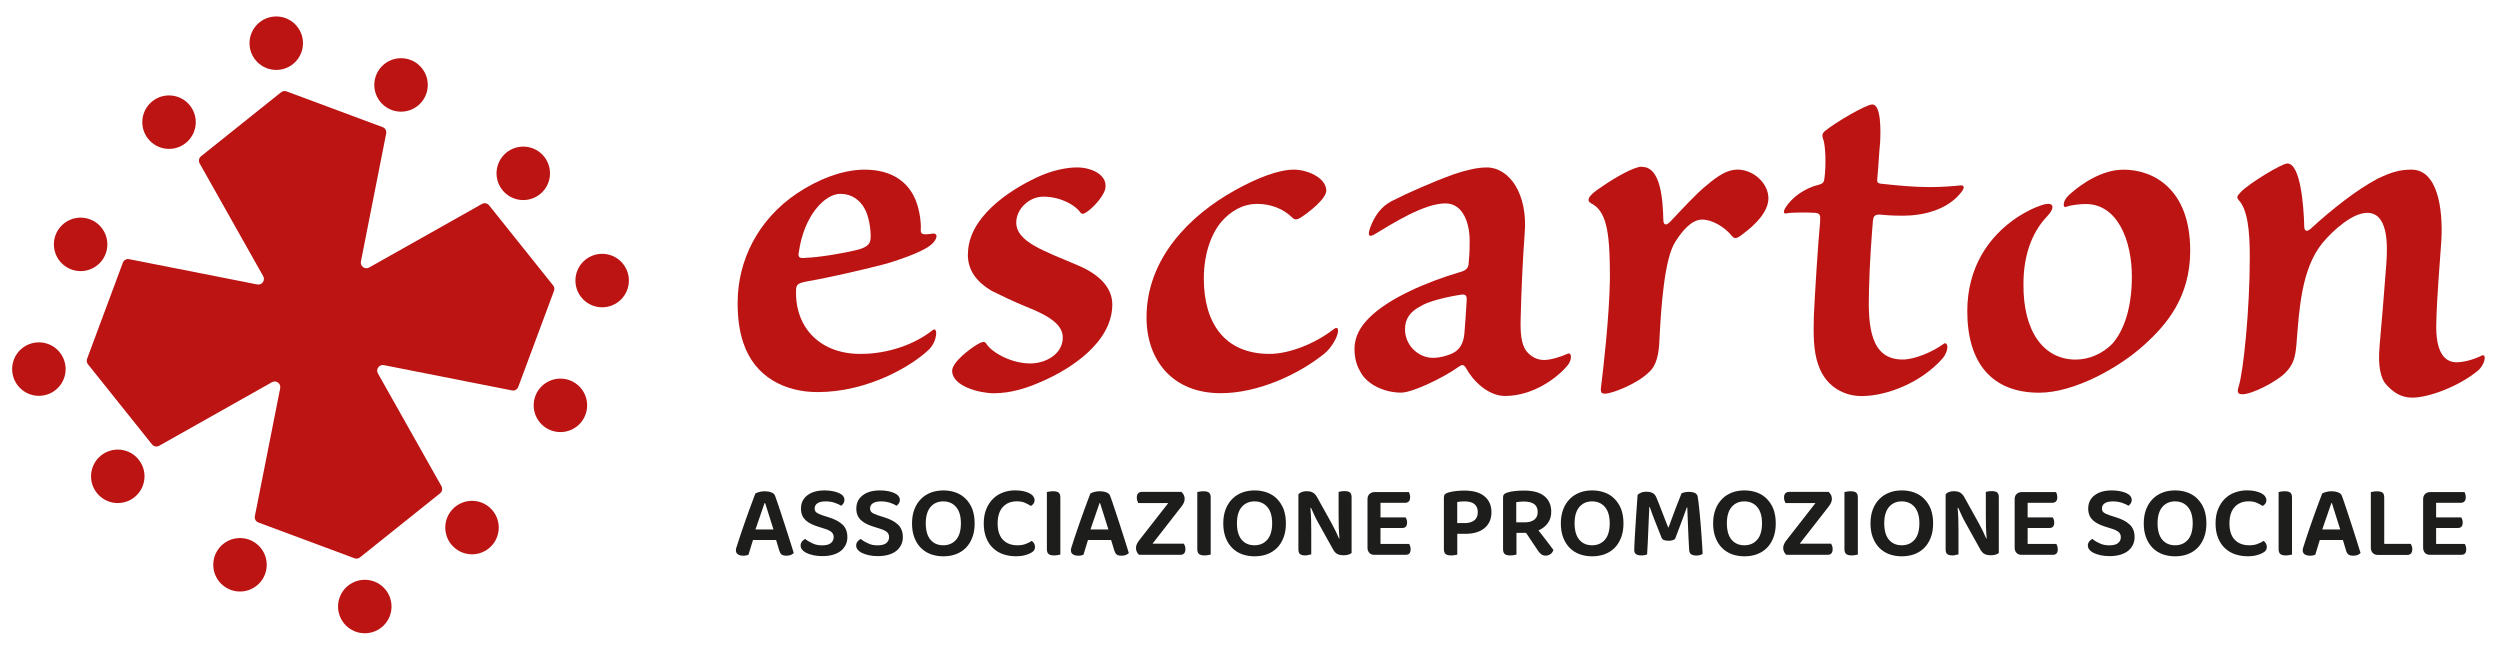 <?xml version="1.0" encoding="utf-8"?>
<!-- Generator: Adobe Illustrator 26.2.1, SVG Export Plug-In . SVG Version: 6.00 Build 0)  -->
<svg version="1.1" id="Livello_1" xmlns="http://www.w3.org/2000/svg" xmlns:xlink="http://www.w3.org/1999/xlink" x="0px" y="0px"
	 viewBox="0 0 360 94.39" style="enable-background:new 0 0 360 94.39;" xml:space="preserve">
<style type="text/css">
	.st0{fill:#BC1313;}
	.st1{fill:#1D1D1B;}
</style>
<g>
	<g>
		<g>
			<circle class="st0" cx="39.78" cy="6.22" r="3.85"/>
			<circle class="st0" cx="24.34" cy="17.59" r="3.85"/>
			<circle class="st0" cx="57.75" cy="12.23" r="3.85"/>
			<circle class="st0" cx="52.53" cy="87.34" r="3.85"/>
			<circle class="st0" cx="67.97" cy="75.97" r="3.85"/>
			<circle class="st0" cx="34.56" cy="81.33" r="3.85"/>
			<circle class="st0" cx="5.6" cy="53.15" r="3.85"/>
			<circle class="st0" cx="16.96" cy="68.59" r="3.85"/>
			<circle class="st0" cx="11.61" cy="35.19" r="3.85"/>
			<path class="st0" d="M79.65,41.1l-9.22-11.53c-0.25-0.31-0.68-0.39-1.03-0.2l-16.24,9.15c-0.6,0.34-1.32-0.18-1.19-0.86
				l3.64-18.44c0.08-0.39-0.14-0.78-0.51-0.91l-13.84-5.15c-0.27-0.1-0.56-0.05-0.79,0.13L28.95,22.5c-0.31,0.25-0.39,0.68-0.2,1.03
				l9.15,16.24c0.34,0.6-0.18,1.32-0.86,1.19L18.6,37.32c-0.39-0.08-0.78,0.14-0.91,0.51l-5.15,13.84c-0.1,0.27-0.05,0.56,0.13,0.79
				l9.22,11.53c0.25,0.31,0.68,0.39,1.03,0.2l16.24-9.15c0.6-0.34,1.32,0.18,1.19,0.86L36.7,74.33c-0.08,0.39,0.14,0.78,0.51,0.91
				l13.84,5.15c0.27,0.1,0.56,0.05,0.79-0.13l11.53-9.22c0.31-0.25,0.39-0.68,0.2-1.03l-9.15-16.24c-0.34-0.6,0.18-1.32,0.86-1.19
				l18.44,3.64c0.39,0.08,0.78-0.14,0.91-0.51l5.15-13.84C79.88,41.62,79.83,41.32,79.65,41.1z"/>
			<circle class="st0" cx="86.71" cy="40.4" r="3.85"/>
			<circle class="st0" cx="75.35" cy="24.96" r="3.85"/>
			<circle class="st0" cx="80.7" cy="58.37" r="3.85"/>
		</g>
		<g>
			<path class="st0" d="M117.71,56.46c-4.69,0-9.06-2.18-10.68-7.12c-0.57-1.7-0.81-3.56-0.81-5.74c0-6.07,2.91-11.97,8.57-15.77
				c2.91-1.94,6.47-3.4,9.71-3.4c4.21,0,6.15,2.02,7.04,3.72c0.89,1.62,1.13,4.04,1.05,4.93c0,0.57,0.08,0.81,1.62,0.57
				c0.89-0.16,0.89,0.73-0.16,1.62c-0.97,0.81-3.4,1.78-6.31,2.67c-2.75,0.73-7.85,1.94-11.57,2.59c-1.21,0.24-1.54,0.4-1.54,1.29
				c-0.16,5.58,3.72,9.22,9.38,9.14c3.72,0,7.6-1.29,10.27-3.4c0.81-0.65,0.73,1.54-0.49,2.75c-2.51,2.43-8.9,6.15-16.02,6.15
				H117.71z M121.02,27.91c-2.26,0-5.26,3.15-5.99,8.41c-0.16,0.81,0.16,0.89,0.97,0.81c2.02-0.08,5.5-0.65,7.68-1.21
				c1.29-0.4,1.7-0.81,1.7-1.86c0-1.13-0.24-2.91-0.89-4.04c-0.65-1.21-1.86-2.1-3.4-2.1H121.02z"/>
			<path class="st0" d="M139.39,36.57c0-5.18,5.74-9.06,9.87-11c2.18-1.05,4.37-1.46,5.82-1.46c2.02,0,4.21,0.97,4.12,2.75
				c0,1.13-1.7,2.99-2.67,3.64c-0.49,0.32-0.73,0.41-0.97,0.08c-0.73-1.05-2.83-2.26-5.34-2.26c-2.02,0-3.88,1.78-3.88,3.72
				c0,2.83,4.12,4.12,8.82,6.15c2.91,1.21,5.01,3.07,5.01,5.66c0,5.58-6.31,9.38-9.79,10.92c-2.43,1.13-4.85,1.86-7.28,1.86
				c-1.94,0-5.99-0.97-5.99-3.24c0-1.21,2.51-3.15,3.64-3.8c0.81-0.49,1.13-0.4,1.29-0.08c0.81,1.29,3.64,2.83,6.31,2.83
				c2.27,0,4.69-1.38,4.69-3.72c0-1.7-1.54-2.99-5.26-4.45c-1.78-0.73-3.48-1.54-4.93-2.26c-2.35-1.38-3.48-3.07-3.48-5.26V36.57z"
				/>
			<path class="st0" d="M186.38,24.43c1.7,0,4.53,1.05,4.61,2.99c0,1.21-2.51,3.15-3.64,3.88c-0.49,0.32-0.89,0.4-1.21,0.08
				c-1.38-1.38-3.24-2.02-5.1-2.02c-2.18,0-3.88,1.13-5.1,2.51c-1.29,1.46-2.59,4.29-2.59,8.25c0,6.39,2.99,10.84,9.46,10.84
				c2.91,0,6.63-1.54,9.14-3.48c0.49-0.4,0.73-0.32,0.73,0.16c0,0.81-0.97,2.51-2.02,3.32c-3.72,2.99-9.54,5.66-14.88,5.66
				c-6.96,0-10.68-4.77-10.68-10.92c0-8.41,6.15-14.64,12.7-18.28c3.32-1.86,6.39-2.99,8.49-2.99H186.38z"/>
			<path class="st0" d="M214.05,24.11c3.4,0,5.99,3.96,5.5,9.54c-0.32,4.29-0.49,8.82-0.57,12.05c-0.08,2.26,0.08,3.88,0.81,4.85
				c0.73,0.89,1.62,1.29,2.59,1.29c0.89,0,2.51-0.49,3.32-0.89c0.65-0.32,0.73,0.89,0,1.7c-1.54,1.86-5.02,4.37-8.98,4.37
				c-2.43,0-4.61-2.18-5.58-3.96c-0.32-0.57-0.57-0.65-1.21-0.16c-2.18,1.54-6.55,3.64-8.17,3.64c-2.35,0-4.93-1.13-5.9-3.07
				c-0.57-0.97-0.81-2.02-0.81-3.24c0-1.86,0.97-3.32,2.02-4.37c2.91-2.99,8.66-5.34,13.02-6.63c0.97-0.24,1.29-0.57,1.38-1.13
				c0.08-0.89,0.16-1.78,0.16-3.07c0.08-2.75-0.89-5.74-3.48-5.74c-3.07,0-7.52,2.83-10.35,4.53c-0.49,0.24-0.97,0.32-0.49-1.05
				c0.65-1.7,1.54-2.99,3.07-3.8c2.35-1.21,6.07-2.83,8.98-3.88c1.94-0.65,3.48-0.97,4.61-0.97H214.05z M206.44,51.53
				c0.89,0,2.51-0.4,3.24-0.97c0.73-0.57,1.13-1.46,1.21-2.75c0.08-1.13,0.24-2.99,0.32-4.69c0-0.65-0.24-0.81-1.05-0.65
				c-2.02,0.32-4.61,0.97-5.58,1.62c-1.46,0.73-2.26,1.78-2.26,3.32c0,2.35,1.94,4.12,4.04,4.12H206.44z"/>
			<path class="st0" d="M236.45,24.03c2.75,0,2.99,4.85,3.07,7.6c0,0.81,0.4,0.89,0.97,0.32c1.54-1.62,3.8-4.12,5.26-5.26
				c1.62-1.38,2.99-2.27,4.45-2.27c2.26,0,4.45,1.94,4.45,4.13c0,1.94-1.86,3.8-3.72,5.18c-0.89,0.73-1.21,0.65-1.54,0.24
				c-1.05-1.29-2.83-2.35-4.29-2.35s-2.83,1.54-3.88,3.24c-1.54,2.43-2.02,9.22-2.26,14.07c-0.08,2.02-0.4,3.72-1.54,4.69
				c-1.62,1.62-5.26,3.07-6.31,3.07c-0.48,0-0.65-0.16-0.57-0.89c0.32-2.51,1.21-10.19,1.29-15.69c0-5.99-0.32-9.38-2.43-10.68
				c-0.49-0.24-0.65-0.4-0.65-0.65c0-0.49,0.73-1.13,2.1-2.02c1.62-1.13,4.45-2.75,5.5-2.75H236.45z"/>
			<path class="st0" d="M268,57.03c-2.18,0-5.01-1.13-6.15-4.45c-0.73-1.94-0.73-4.53-0.65-7.2c0.16-3.32,0.57-9.95,0.89-13.35
				c0.08-1.05,0-1.29-0.65-1.38c-1.38-0.08-3.48-0.08-4.21,0.08c-0.4,0.08-0.49-0.24-0.08-0.89c0.89-1.38,2.67-2.75,4.77-3.24
				c0.57-0.16,0.73-0.32,0.81-0.97c0.24-1.94,0.16-4.85-0.24-5.74c-0.08-0.32-0.16-0.57,0.24-0.97c1.54-1.29,5.99-3.88,6.88-3.88
				c1.29,0,1.21,3.8,1.13,5.42c-0.16,1.54-0.24,3.64-0.4,5.1c-0.08,0.65,0,0.81,0.49,0.89c2.26,0.24,4.69,0.49,7.04,0.49
				c1.86,0,3.64-0.16,4.37-0.24c0.65-0.08,0.81,0.32-0.08,1.29c-1.94,2.26-5.26,3.07-8.17,3.07c-1.38,0-2.59-0.08-3.32-0.16
				c-0.65,0-0.89,0.16-0.97,0.89c-0.16,1.94-0.49,6.15-0.57,10.11c-0.16,5.18,0.24,9.87,4.85,9.87c1.78,0,4.37-1.13,5.91-2.26
				c0.57-0.4,0.89,0.81-0.16,2.1c-3.07,3.48-8.01,5.42-11.65,5.42H268z"/>
			<path class="st0" d="M305.77,24.43c4.37,0,9.62,2.83,9.62,11.65c0,6.71-3.4,10.68-6.63,13.59c-3.56,3.24-10.03,6.88-15.12,6.88
				c-6.88,0-10.35-4.37-10.35-11.73c0-6.23,2.99-10.76,7.28-13.59c1.29-0.81,2.43-1.38,3.48-1.7c1.7-0.57,1.94,0.32,0.81,1.54
				c-2.51,2.59-3.48,6.15-3.48,9.79c-0.08,6.88,2.91,10.92,7.52,10.92c1.78,0,3.8-0.73,5.34-2.35c1.46-1.7,2.75-4.77,2.75-9.62
				c0-5.1-2.02-10.43-6.63-10.43c-0.97,0-2.18,0.16-2.83,0.4c-0.49,0.24-0.57-0.81,0.4-1.7c1.94-1.78,4.93-3.64,7.77-3.64H305.77z"
				/>
			<path class="st0" d="M347.27,24.43c3.72,0,4.53,5.58,4.29,10.11c-0.24,3.56-0.65,8.25-0.73,11.89c-0.16,4.45,1.29,5.74,2.91,5.74
				c1.05,0,2.51-0.4,3.64-0.97c0.73-0.32,0.49,1.29-0.57,2.18c-2.75,2.26-7.04,3.88-9.46,3.88c-1.54,0-2.67-0.73-3.64-1.78
				c-0.97-0.97-1.29-2.91-1.05-5.66c0.24-2.75,0.73-8.41,0.97-11.81c0.24-3.15,0.16-7.36-2.75-7.36c-2.1,0-4.85,2.43-6.47,4.37
				c-2.99,3.72-3.32,9.38-3.72,14.56c-0.16,1.78-0.4,2.91-1.62,4.12c-1.29,1.29-4.77,3.07-6.15,3.07c-0.65,0-0.81-0.24-0.57-1.05
				c0.73-2.26,1.62-11.32,1.62-18.68c0-3.88-0.32-6.88-1.62-8.25c-0.24-0.32-0.32-0.49,0.32-1.13c1.13-1.21,5.9-4.12,6.71-4.12
				c1.86,0,2.35,5.91,2.43,9.06c0,0.81,0.49,0.81,1.13,0.16c2.83-2.59,6.39-5.42,9.46-7.04c1.86-0.89,3.15-1.29,4.77-1.29H347.27z"
				/>
		</g>
	</g>
	<g>
		<path class="st1" d="M111.76,77.76h-3.33c-0.11,0.37-0.23,0.75-0.35,1.14c-0.12,0.4-0.23,0.72-0.3,0.98
			c-0.1,0.04-0.21,0.07-0.32,0.1c-0.11,0.03-0.25,0.04-0.42,0.04c-0.34,0-0.6-0.07-0.79-0.2c-0.19-0.13-0.28-0.32-0.28-0.57
			c0-0.12,0.02-0.24,0.05-0.35c0.03-0.11,0.08-0.25,0.13-0.39c0.08-0.28,0.19-0.61,0.32-1c0.13-0.39,0.28-0.82,0.43-1.28
			c0.15-0.46,0.32-0.94,0.5-1.43c0.18-0.49,0.35-0.97,0.51-1.43c0.16-0.46,0.32-0.89,0.48-1.29c0.15-0.4,0.28-0.75,0.39-1.03
			c0.13-0.07,0.32-0.14,0.57-0.21s0.51-0.1,0.76-0.1c0.35,0,0.66,0.05,0.95,0.16c0.29,0.1,0.47,0.27,0.55,0.5
			c0.2,0.54,0.42,1.17,0.65,1.88c0.24,0.71,0.48,1.44,0.72,2.19c0.24,0.75,0.48,1.49,0.71,2.21c0.23,0.72,0.43,1.37,0.61,1.95
			c-0.1,0.11-0.24,0.2-0.41,0.28c-0.17,0.07-0.38,0.11-0.62,0.11c-0.35,0-0.59-0.06-0.74-0.19c-0.14-0.12-0.25-0.32-0.33-0.59
			L111.76,77.76z M110.1,72.44c-0.09,0.25-0.19,0.53-0.29,0.83c-0.1,0.31-0.21,0.63-0.33,0.96c-0.11,0.33-0.23,0.67-0.35,1.01
			c-0.12,0.34-0.23,0.68-0.34,1h2.59l-1.2-3.8H110.1z"/>
		<path class="st1" d="M118.39,78.53c0.57,0,1-0.11,1.26-0.33s0.4-0.5,0.4-0.84c0-0.31-0.1-0.55-0.31-0.74
			c-0.21-0.18-0.52-0.34-0.95-0.47l-0.95-0.3c-0.38-0.12-0.72-0.25-1.03-0.4c-0.31-0.15-0.57-0.32-0.79-0.53s-0.39-0.44-0.5-0.71
			c-0.12-0.27-0.18-0.6-0.18-0.97c0-0.8,0.3-1.44,0.91-1.91c0.6-0.47,1.43-0.71,2.48-0.71c0.42,0,0.8,0.03,1.15,0.1
			s0.66,0.15,0.91,0.27c0.26,0.11,0.46,0.25,0.6,0.42c0.14,0.17,0.21,0.36,0.21,0.56c0,0.2-0.05,0.37-0.14,0.51
			c-0.09,0.14-0.21,0.26-0.35,0.35c-0.24-0.17-0.55-0.31-0.94-0.44s-0.82-0.19-1.29-0.19c-0.51,0-0.91,0.09-1.17,0.27
			c-0.27,0.18-0.4,0.43-0.4,0.75c0,0.26,0.09,0.46,0.27,0.59s0.47,0.27,0.87,0.4l0.85,0.27c0.86,0.26,1.53,0.61,2.01,1.05
			c0.48,0.45,0.71,1.05,0.71,1.81c0,0.41-0.08,0.78-0.24,1.11s-0.39,0.63-0.69,0.87c-0.3,0.24-0.68,0.43-1.13,0.56
			c-0.45,0.13-0.96,0.2-1.54,0.2c-0.46,0-0.88-0.04-1.26-0.12c-0.38-0.08-0.71-0.19-0.99-0.32s-0.49-0.29-0.65-0.48
			c-0.15-0.18-0.23-0.38-0.23-0.6c0-0.23,0.07-0.42,0.2-0.59c0.13-0.16,0.29-0.29,0.47-0.36c0.25,0.22,0.58,0.42,0.98,0.6
			C117.37,78.44,117.84,78.53,118.39,78.53z"/>
		<path class="st1" d="M126.37,78.53c0.57,0,1-0.11,1.26-0.33s0.4-0.5,0.4-0.84c0-0.31-0.1-0.55-0.31-0.74
			c-0.21-0.18-0.53-0.34-0.95-0.47l-0.95-0.3c-0.38-0.12-0.72-0.25-1.03-0.4c-0.31-0.15-0.57-0.32-0.79-0.53
			c-0.22-0.2-0.39-0.44-0.51-0.71c-0.12-0.27-0.18-0.6-0.18-0.97c0-0.8,0.3-1.44,0.91-1.91c0.6-0.47,1.43-0.71,2.48-0.71
			c0.42,0,0.8,0.03,1.15,0.1s0.66,0.15,0.91,0.27c0.26,0.11,0.46,0.25,0.6,0.42c0.14,0.17,0.22,0.36,0.22,0.56
			c0,0.2-0.05,0.37-0.14,0.51c-0.09,0.14-0.21,0.26-0.35,0.35c-0.24-0.17-0.55-0.31-0.94-0.44c-0.39-0.12-0.82-0.19-1.29-0.19
			c-0.52,0-0.91,0.09-1.17,0.27c-0.27,0.18-0.4,0.43-0.4,0.75c0,0.26,0.09,0.46,0.28,0.59c0.18,0.14,0.47,0.27,0.87,0.4l0.85,0.27
			c0.86,0.26,1.53,0.61,2.01,1.05c0.47,0.45,0.71,1.05,0.71,1.81c0,0.41-0.08,0.78-0.24,1.11c-0.16,0.34-0.39,0.63-0.69,0.87
			c-0.3,0.24-0.68,0.43-1.13,0.56c-0.45,0.13-0.96,0.2-1.54,0.2c-0.46,0-0.87-0.04-1.25-0.12c-0.38-0.08-0.71-0.19-0.99-0.32
			s-0.49-0.29-0.65-0.48s-0.23-0.38-0.23-0.6c0-0.23,0.07-0.42,0.2-0.59c0.13-0.16,0.29-0.29,0.47-0.36
			c0.25,0.22,0.57,0.42,0.98,0.6C125.35,78.44,125.82,78.53,126.37,78.53z"/>
		<path class="st1" d="M140.35,75.36c0,0.77-0.11,1.46-0.34,2.05c-0.23,0.59-0.54,1.09-0.94,1.49c-0.4,0.4-0.88,0.7-1.43,0.91
			c-0.55,0.2-1.15,0.3-1.8,0.3c-0.64,0-1.24-0.1-1.8-0.3c-0.55-0.2-1.03-0.51-1.43-0.91c-0.4-0.4-0.72-0.9-0.94-1.49
			c-0.23-0.59-0.34-1.28-0.34-2.05s0.12-1.45,0.35-2.04c0.23-0.59,0.55-1.08,0.96-1.49s0.88-0.7,1.43-0.91
			c0.55-0.2,1.14-0.3,1.78-0.3c0.63,0,1.23,0.1,1.78,0.3s1.03,0.5,1.43,0.91c0.41,0.4,0.73,0.9,0.96,1.49
			C140.23,73.91,140.35,74.59,140.35,75.36z M138.37,75.36c0-1.03-0.23-1.81-0.69-2.35c-0.46-0.54-1.08-0.81-1.85-0.81
			c-0.76,0-1.38,0.27-1.83,0.8c-0.46,0.54-0.69,1.32-0.69,2.36s0.23,1.83,0.68,2.36c0.46,0.54,1.07,0.8,1.84,0.8
			c0.77,0,1.39-0.27,1.85-0.8C138.14,77.19,138.37,76.4,138.37,75.36z"/>
		<path class="st1" d="M148.98,72.02c0,0.2-0.05,0.37-0.16,0.51s-0.23,0.25-0.37,0.33c-0.26-0.17-0.54-0.32-0.86-0.46
			c-0.32-0.14-0.71-0.21-1.17-0.21c-0.84,0-1.51,0.27-2.01,0.82c-0.5,0.54-0.75,1.33-0.75,2.36c0,1.05,0.26,1.84,0.77,2.36
			c0.51,0.53,1.21,0.79,2.08,0.79c0.46,0,0.85-0.06,1.18-0.19c0.33-0.12,0.63-0.27,0.88-0.44c0.14,0.09,0.25,0.21,0.34,0.36
			c0.09,0.15,0.13,0.33,0.13,0.53c0,0.17-0.04,0.32-0.13,0.46c-0.09,0.14-0.24,0.26-0.45,0.37c-0.2,0.12-0.48,0.23-0.84,0.33
			c-0.36,0.1-0.81,0.16-1.34,0.16c-0.65,0-1.26-0.1-1.82-0.29s-1.05-0.49-1.46-0.88c-0.42-0.39-0.74-0.88-0.98-1.48
			c-0.24-0.59-0.36-1.29-0.36-2.09c0-0.77,0.12-1.45,0.36-2.04c0.24-0.59,0.56-1.08,0.97-1.49s0.89-0.71,1.44-0.91
			c0.55-0.21,1.13-0.31,1.75-0.31c0.43,0,0.81,0.04,1.16,0.11s0.64,0.18,0.89,0.3c0.25,0.13,0.44,0.28,0.56,0.45
			C148.91,71.65,148.98,71.83,148.98,72.02z"/>
		<path class="st1" d="M151.79,79.98c-0.38,0-0.64-0.07-0.8-0.21c-0.16-0.14-0.24-0.37-0.24-0.7v-8.22
			c0.09-0.02,0.22-0.04,0.39-0.07c0.17-0.03,0.34-0.04,0.51-0.04c0.36,0,0.62,0.06,0.79,0.19c0.17,0.13,0.25,0.37,0.25,0.71v8.22
			c-0.09,0.02-0.21,0.04-0.38,0.07C152.13,79.97,151.96,79.98,151.79,79.98z"/>
		<path class="st1" d="M160,77.76h-3.33c-0.11,0.37-0.23,0.75-0.35,1.14s-0.23,0.72-0.3,0.98c-0.1,0.04-0.21,0.07-0.32,0.1
			c-0.11,0.03-0.25,0.04-0.42,0.04c-0.34,0-0.6-0.07-0.79-0.2c-0.19-0.13-0.28-0.32-0.28-0.57c0-0.12,0.02-0.24,0.05-0.35
			c0.03-0.11,0.08-0.25,0.13-0.39c0.08-0.28,0.19-0.61,0.32-1c0.13-0.39,0.28-0.82,0.43-1.28s0.32-0.94,0.5-1.43
			c0.18-0.49,0.35-0.97,0.51-1.43c0.16-0.46,0.32-0.89,0.48-1.29c0.15-0.4,0.28-0.75,0.39-1.03c0.13-0.07,0.32-0.14,0.57-0.21
			c0.25-0.07,0.51-0.1,0.77-0.1c0.35,0,0.66,0.05,0.95,0.16c0.29,0.1,0.47,0.27,0.55,0.5c0.2,0.54,0.42,1.17,0.65,1.88
			c0.24,0.71,0.48,1.44,0.72,2.19c0.24,0.75,0.48,1.49,0.71,2.21c0.23,0.72,0.43,1.37,0.61,1.95c-0.1,0.11-0.24,0.2-0.41,0.28
			c-0.17,0.07-0.38,0.11-0.62,0.11c-0.35,0-0.59-0.06-0.74-0.19c-0.14-0.12-0.25-0.32-0.33-0.59L160,77.76z M158.34,72.44
			c-0.09,0.25-0.19,0.53-0.29,0.83c-0.1,0.31-0.21,0.63-0.33,0.96c-0.11,0.33-0.23,0.67-0.35,1.01s-0.23,0.68-0.34,1h2.58l-1.2-3.8
			H158.34z"/>
		<path class="st1" d="M163.7,79.46c-0.08-0.17-0.12-0.36-0.12-0.56c0-0.2,0.05-0.39,0.14-0.58c0.09-0.19,0.21-0.37,0.35-0.55
			l4.16-5.33h-4.32c-0.05-0.09-0.1-0.2-0.14-0.33c-0.04-0.13-0.07-0.28-0.07-0.45c0-0.28,0.06-0.49,0.19-0.62s0.3-0.21,0.53-0.21
			h5.69c0.32,0.27,0.48,0.6,0.48,1.01c0,0.2-0.04,0.39-0.13,0.57c-0.08,0.18-0.2,0.36-0.33,0.53l-4.17,5.35h4.52
			c0.05,0.09,0.1,0.2,0.15,0.33s0.07,0.28,0.07,0.45c0,0.28-0.06,0.48-0.19,0.62s-0.29,0.2-0.51,0.2h-5.97
			C163.88,79.77,163.78,79.63,163.7,79.46z"/>
		<path class="st1" d="M173.45,79.98c-0.38,0-0.64-0.07-0.8-0.21c-0.16-0.14-0.24-0.37-0.24-0.7v-8.22
			c0.09-0.02,0.22-0.04,0.39-0.07c0.17-0.03,0.34-0.04,0.5-0.04c0.36,0,0.62,0.06,0.79,0.19c0.17,0.13,0.25,0.37,0.25,0.71v8.22
			c-0.09,0.02-0.22,0.04-0.38,0.07C173.8,79.97,173.63,79.98,173.45,79.98z"/>
		<path class="st1" d="M185.17,75.36c0,0.77-0.11,1.46-0.34,2.05c-0.23,0.59-0.54,1.09-0.94,1.49c-0.4,0.4-0.88,0.7-1.43,0.91
			c-0.55,0.2-1.15,0.3-1.8,0.3s-1.24-0.1-1.8-0.3c-0.55-0.2-1.03-0.51-1.43-0.91c-0.4-0.4-0.72-0.9-0.94-1.49
			c-0.23-0.59-0.34-1.28-0.34-2.05s0.12-1.45,0.35-2.04c0.23-0.59,0.55-1.08,0.96-1.49s0.88-0.7,1.43-0.91
			c0.55-0.2,1.14-0.3,1.78-0.3c0.63,0,1.22,0.1,1.78,0.3c0.55,0.2,1.03,0.5,1.43,0.91s0.72,0.9,0.96,1.49
			C185.05,73.91,185.17,74.59,185.17,75.36z M183.19,75.36c0-1.03-0.23-1.81-0.69-2.35s-1.08-0.81-1.85-0.81
			c-0.76,0-1.38,0.27-1.84,0.8c-0.46,0.54-0.69,1.32-0.69,2.36s0.23,1.83,0.68,2.36c0.46,0.54,1.07,0.8,1.84,0.8
			c0.77,0,1.39-0.27,1.85-0.8S183.19,76.4,183.19,75.36z"/>
		<path class="st1" d="M187.96,79.98c-0.37,0-0.62-0.07-0.77-0.2s-0.22-0.36-0.22-0.68v-7.92c0.11-0.14,0.27-0.25,0.48-0.33
			c0.21-0.08,0.45-0.12,0.71-0.12c0.31,0,0.58,0.05,0.82,0.16c0.24,0.11,0.46,0.33,0.65,0.65l2.14,3.85
			c0.2,0.36,0.39,0.73,0.57,1.11c0.18,0.38,0.34,0.73,0.48,1.05l0.06-0.02c-0.05-0.58-0.08-1.15-0.1-1.7
			c-0.02-0.55-0.02-1.09-0.02-1.63v-3.37c0.08-0.02,0.2-0.04,0.36-0.07c0.16-0.03,0.33-0.04,0.5-0.04c0.37,0,0.63,0.07,0.78,0.2
			c0.15,0.13,0.23,0.36,0.23,0.68v8.02c-0.11,0.11-0.27,0.19-0.47,0.25s-0.44,0.09-0.72,0.09c-0.3,0-0.57-0.05-0.81-0.16
			c-0.24-0.1-0.46-0.32-0.65-0.65l-2.14-3.85c-0.2-0.35-0.39-0.72-0.57-1.11c-0.18-0.39-0.34-0.75-0.48-1.06l-0.09,0.02
			c0.05,0.54,0.08,1.1,0.1,1.68c0.02,0.57,0.02,1.12,0.02,1.63v3.37c-0.08,0.02-0.2,0.04-0.36,0.07
			C188.31,79.97,188.14,79.98,187.96,79.98z"/>
		<path class="st1" d="M197.2,79.63c-0.18-0.19-0.28-0.44-0.28-0.76v-6.98c0-0.32,0.09-0.57,0.28-0.75
			c0.18-0.18,0.43-0.28,0.75-0.28h4.92c0.05,0.08,0.09,0.18,0.13,0.31c0.04,0.13,0.06,0.27,0.06,0.43c0,0.26-0.06,0.46-0.18,0.59
			s-0.28,0.21-0.49,0.21h-3.6v2.11h3.62c0.05,0.08,0.1,0.18,0.14,0.3s0.07,0.26,0.07,0.42c0,0.54-0.23,0.8-0.68,0.8h-3.15v2.3h4.13
			c0.05,0.08,0.1,0.19,0.14,0.32c0.04,0.13,0.07,0.28,0.07,0.44c0,0.54-0.23,0.8-0.68,0.8h-4.5
			C197.63,79.91,197.38,79.82,197.2,79.63z"/>
		<path class="st1" d="M209.85,76.88v2.99c-0.09,0.02-0.21,0.04-0.38,0.07c-0.16,0.03-0.34,0.04-0.53,0.04
			c-0.38,0-0.64-0.07-0.79-0.21c-0.15-0.14-0.23-0.37-0.23-0.7v-7.46c0-0.19,0.05-0.33,0.15-0.43c0.1-0.1,0.24-0.18,0.42-0.24
			c0.16-0.05,0.33-0.09,0.53-0.13c0.19-0.04,0.39-0.07,0.6-0.1s0.42-0.04,0.62-0.05s0.41-0.02,0.59-0.02c1.31,0,2.29,0.28,2.95,0.84
			c0.66,0.56,0.99,1.31,0.99,2.27s-0.32,1.71-0.97,2.27s-1.58,0.85-2.79,0.85H209.85z M210.89,75.33c0.59,0,1.06-0.13,1.4-0.39
			s0.51-0.65,0.51-1.19c0-0.51-0.16-0.9-0.48-1.16c-0.32-0.26-0.79-0.39-1.4-0.39c-0.43,0-0.79,0.03-1.08,0.09v3.03H210.89z"/>
		<path class="st1" d="M218.37,79.87c-0.09,0.02-0.21,0.04-0.38,0.07c-0.16,0.03-0.34,0.04-0.53,0.04c-0.38,0-0.64-0.07-0.79-0.21
			c-0.15-0.14-0.23-0.37-0.23-0.7v-7.46c0-0.19,0.05-0.33,0.15-0.43c0.1-0.1,0.24-0.18,0.42-0.24c0.32-0.11,0.69-0.19,1.12-0.23
			c0.43-0.04,0.87-0.07,1.33-0.07c1.31,0,2.29,0.27,2.94,0.81c0.65,0.54,0.98,1.29,0.98,2.24c0,0.62-0.16,1.17-0.49,1.63
			s-0.78,0.81-1.35,1.06c0.44,0.56,0.85,1.1,1.25,1.61c0.4,0.51,0.7,0.91,0.9,1.2c-0.08,0.26-0.22,0.46-0.42,0.6
			c-0.2,0.14-0.42,0.22-0.65,0.22c-0.31,0-0.54-0.07-0.71-0.21c-0.16-0.14-0.33-0.33-0.48-0.56l-1.68-2.51h-1.38V79.87z
			 M219.56,75.22c0.56,0,1.02-0.12,1.36-0.37c0.34-0.25,0.51-0.62,0.51-1.13c0-1-0.67-1.5-2.01-1.5c-0.2,0-0.39,0.01-0.57,0.03
			c-0.18,0.02-0.35,0.04-0.51,0.06v2.91H219.56z"/>
		<path class="st1" d="M233.78,75.36c0,0.77-0.11,1.46-0.34,2.05c-0.23,0.59-0.54,1.09-0.94,1.49c-0.4,0.4-0.88,0.7-1.43,0.91
			c-0.55,0.2-1.15,0.3-1.8,0.3c-0.64,0-1.24-0.1-1.8-0.3c-0.55-0.2-1.03-0.51-1.43-0.91c-0.4-0.4-0.71-0.9-0.94-1.49
			c-0.23-0.59-0.34-1.28-0.34-2.05s0.12-1.45,0.35-2.04c0.23-0.59,0.55-1.08,0.96-1.49s0.88-0.7,1.43-0.91s1.14-0.3,1.78-0.3
			s1.23,0.1,1.78,0.3s1.03,0.5,1.43,0.91s0.73,0.9,0.96,1.49C233.66,73.91,233.78,74.59,233.78,75.36z M231.8,75.36
			c0-1.03-0.23-1.81-0.69-2.35c-0.46-0.54-1.08-0.81-1.85-0.81c-0.76,0-1.37,0.27-1.83,0.8c-0.46,0.54-0.69,1.32-0.69,2.36
			s0.23,1.83,0.68,2.36c0.46,0.54,1.07,0.8,1.84,0.8s1.39-0.27,1.85-0.8C231.57,77.19,231.8,76.4,231.8,75.36z"/>
		<path class="st1" d="M241.21,77.61c-0.1,0.08-0.23,0.14-0.39,0.19c-0.16,0.05-0.34,0.07-0.55,0.07c-0.26,0-0.47-0.03-0.65-0.1
			c-0.17-0.06-0.29-0.18-0.36-0.35c-0.41-1.01-0.75-1.87-1.02-2.58c-0.28-0.71-0.5-1.32-0.67-1.83h-0.07
			c-0.03,0.66-0.06,1.27-0.08,1.83s-0.05,1.1-0.07,1.63c-0.02,0.53-0.04,1.07-0.07,1.61s-0.06,1.13-0.1,1.77
			c-0.1,0.03-0.22,0.06-0.37,0.09c-0.15,0.03-0.31,0.04-0.48,0.04c-0.66,0-1-0.25-1-0.74c0-0.16,0.01-0.4,0.02-0.74
			c0.01-0.33,0.03-0.72,0.06-1.16c0.02-0.44,0.05-0.92,0.09-1.45c0.03-0.53,0.07-1.05,0.1-1.59c0.04-0.54,0.07-1.06,0.11-1.58
			c0.04-0.52,0.08-1,0.1-1.45c0.08-0.1,0.23-0.2,0.44-0.3c0.21-0.1,0.49-0.16,0.82-0.16c0.38,0,0.68,0.06,0.91,0.19
			c0.23,0.12,0.41,0.33,0.53,0.62c0.13,0.31,0.26,0.64,0.41,1.01s0.29,0.74,0.44,1.13s0.29,0.76,0.44,1.14
			c0.14,0.37,0.28,0.72,0.41,1.05h0.06c0.34-0.93,0.67-1.83,1-2.7c0.33-0.87,0.62-1.61,0.87-2.21c0.12-0.06,0.27-0.11,0.46-0.15
			c0.19-0.04,0.38-0.06,0.58-0.06c0.37,0,0.66,0.05,0.88,0.16c0.22,0.11,0.35,0.27,0.4,0.49c0.04,0.19,0.08,0.49,0.13,0.9
			s0.1,0.88,0.15,1.4c0.05,0.53,0.1,1.08,0.15,1.68c0.05,0.59,0.09,1.17,0.13,1.72c0.04,0.55,0.07,1.05,0.1,1.51
			c0.03,0.46,0.05,0.81,0.06,1.07c-0.13,0.08-0.27,0.14-0.41,0.18c-0.14,0.04-0.32,0.06-0.53,0.06c-0.26,0-0.48-0.05-0.68-0.16
			c-0.19-0.1-0.3-0.3-0.32-0.59c-0.04-0.62-0.07-1.24-0.1-1.83c-0.03-0.6-0.05-1.17-0.07-1.7c-0.02-0.54-0.04-1.03-0.06-1.48
			c-0.02-0.45-0.04-0.84-0.04-1.17h-0.07c-0.16,0.47-0.38,1.06-0.65,1.78S241.64,76.48,241.21,77.61z"/>
		<path class="st1" d="M255.71,75.36c0,0.77-0.11,1.46-0.34,2.05c-0.23,0.59-0.54,1.09-0.94,1.49c-0.4,0.4-0.88,0.7-1.43,0.91
			c-0.55,0.2-1.15,0.3-1.8,0.3c-0.64,0-1.24-0.1-1.8-0.3c-0.55-0.2-1.03-0.51-1.43-0.91c-0.4-0.4-0.71-0.9-0.94-1.49
			c-0.23-0.59-0.34-1.28-0.34-2.05s0.12-1.45,0.35-2.04c0.23-0.59,0.55-1.08,0.96-1.49s0.88-0.7,1.43-0.91s1.14-0.3,1.78-0.3
			s1.23,0.1,1.78,0.3s1.03,0.5,1.43,0.91s0.73,0.9,0.96,1.49C255.59,73.91,255.71,74.59,255.71,75.36z M253.73,75.36
			c0-1.03-0.23-1.81-0.69-2.35c-0.46-0.54-1.08-0.81-1.85-0.81c-0.76,0-1.37,0.27-1.83,0.8c-0.46,0.54-0.69,1.32-0.69,2.36
			s0.23,1.83,0.68,2.36c0.46,0.54,1.07,0.8,1.84,0.8s1.39-0.27,1.85-0.8C253.5,77.19,253.73,76.4,253.73,75.36z"/>
		<path class="st1" d="M256.9,79.46c-0.08-0.17-0.12-0.36-0.12-0.56c0-0.2,0.05-0.39,0.14-0.58c0.09-0.19,0.21-0.37,0.35-0.55
			l4.16-5.33h-4.32c-0.05-0.09-0.1-0.2-0.14-0.33c-0.04-0.13-0.07-0.28-0.07-0.45c0-0.28,0.06-0.49,0.19-0.62s0.3-0.21,0.53-0.21
			h5.69c0.32,0.27,0.48,0.6,0.48,1.01c0,0.2-0.04,0.39-0.13,0.57c-0.08,0.18-0.2,0.36-0.33,0.53l-4.17,5.35h4.52
			c0.05,0.09,0.1,0.2,0.15,0.33s0.07,0.28,0.07,0.45c0,0.28-0.06,0.48-0.19,0.62s-0.29,0.2-0.51,0.2h-5.97
			C257.08,79.77,256.98,79.63,256.9,79.46z"/>
		<path class="st1" d="M266.64,79.98c-0.38,0-0.64-0.07-0.8-0.21c-0.16-0.14-0.24-0.37-0.24-0.7v-8.22
			c0.09-0.02,0.22-0.04,0.39-0.07c0.17-0.03,0.34-0.04,0.5-0.04c0.36,0,0.62,0.06,0.79,0.19c0.17,0.13,0.25,0.37,0.25,0.71v8.22
			c-0.09,0.02-0.21,0.04-0.38,0.07C266.99,79.97,266.82,79.98,266.64,79.98z"/>
		<path class="st1" d="M278.37,75.36c0,0.77-0.11,1.46-0.34,2.05c-0.23,0.59-0.54,1.09-0.94,1.49c-0.4,0.4-0.88,0.7-1.43,0.91
			c-0.55,0.2-1.15,0.3-1.8,0.3c-0.64,0-1.24-0.1-1.8-0.3c-0.55-0.2-1.03-0.51-1.43-0.91c-0.4-0.4-0.71-0.9-0.94-1.49
			c-0.23-0.59-0.34-1.28-0.34-2.05s0.12-1.45,0.35-2.04c0.23-0.59,0.55-1.08,0.96-1.49s0.88-0.7,1.43-0.91s1.14-0.3,1.78-0.3
			s1.23,0.1,1.78,0.3s1.03,0.5,1.43,0.91s0.73,0.9,0.96,1.49C278.25,73.91,278.37,74.59,278.37,75.36z M276.39,75.36
			c0-1.03-0.23-1.81-0.69-2.35c-0.46-0.54-1.08-0.81-1.85-0.81c-0.76,0-1.37,0.27-1.83,0.8c-0.46,0.54-0.69,1.32-0.69,2.36
			s0.23,1.83,0.68,2.36c0.46,0.54,1.07,0.8,1.84,0.8s1.39-0.27,1.85-0.8C276.16,77.19,276.39,76.4,276.39,75.36z"/>
		<path class="st1" d="M281.16,79.98c-0.37,0-0.62-0.07-0.77-0.2s-0.22-0.36-0.22-0.68v-7.92c0.11-0.14,0.27-0.25,0.48-0.33
			c0.21-0.08,0.45-0.12,0.71-0.12c0.31,0,0.58,0.05,0.82,0.16c0.24,0.11,0.46,0.33,0.65,0.65l2.14,3.85
			c0.2,0.36,0.39,0.73,0.57,1.11c0.18,0.38,0.34,0.73,0.48,1.05l0.06-0.02c-0.05-0.58-0.08-1.15-0.1-1.7
			c-0.02-0.55-0.02-1.09-0.02-1.63v-3.37c0.08-0.02,0.2-0.04,0.36-0.07c0.16-0.03,0.33-0.04,0.5-0.04c0.37,0,0.63,0.07,0.78,0.2
			c0.15,0.13,0.23,0.36,0.23,0.68v8.02c-0.11,0.11-0.27,0.19-0.47,0.25s-0.44,0.09-0.72,0.09c-0.3,0-0.57-0.05-0.81-0.16
			c-0.24-0.1-0.46-0.32-0.65-0.65l-2.14-3.85c-0.2-0.35-0.39-0.72-0.57-1.11c-0.18-0.39-0.34-0.75-0.48-1.06l-0.09,0.02
			c0.05,0.54,0.08,1.1,0.1,1.68c0.02,0.57,0.02,1.12,0.02,1.63v3.37c-0.08,0.02-0.2,0.04-0.36,0.07
			C281.51,79.97,281.34,79.98,281.16,79.98z"/>
		<path class="st1" d="M290.39,79.63c-0.18-0.19-0.28-0.44-0.28-0.76v-6.98c0-0.32,0.09-0.57,0.28-0.75
			c0.18-0.18,0.43-0.28,0.75-0.28h4.92c0.05,0.08,0.09,0.18,0.13,0.31c0.04,0.13,0.06,0.27,0.06,0.43c0,0.26-0.06,0.46-0.18,0.59
			s-0.28,0.21-0.49,0.21h-3.6v2.11h3.62c0.05,0.08,0.1,0.18,0.14,0.3s0.07,0.26,0.07,0.42c0,0.54-0.23,0.8-0.68,0.8h-3.15v2.3h4.13
			c0.05,0.08,0.1,0.19,0.14,0.32c0.04,0.13,0.07,0.28,0.07,0.44c0,0.54-0.23,0.8-0.68,0.8h-4.5
			C290.83,79.91,290.58,79.82,290.39,79.63z"/>
		<path class="st1" d="M303.74,78.53c0.57,0,1-0.11,1.26-0.33c0.27-0.22,0.4-0.5,0.4-0.84c0-0.31-0.1-0.55-0.31-0.74
			c-0.21-0.18-0.53-0.34-0.95-0.47l-0.95-0.3c-0.38-0.12-0.72-0.25-1.02-0.4c-0.31-0.15-0.57-0.32-0.79-0.53s-0.39-0.44-0.5-0.71
			s-0.18-0.6-0.18-0.97c0-0.8,0.3-1.44,0.91-1.91c0.6-0.47,1.43-0.71,2.48-0.71c0.42,0,0.8,0.03,1.15,0.1s0.66,0.15,0.91,0.27
			c0.26,0.11,0.46,0.25,0.6,0.42c0.14,0.17,0.22,0.36,0.22,0.56c0,0.2-0.05,0.37-0.14,0.51s-0.21,0.26-0.35,0.35
			c-0.24-0.17-0.55-0.31-0.94-0.44c-0.39-0.12-0.82-0.19-1.29-0.19c-0.52,0-0.91,0.09-1.17,0.27c-0.27,0.18-0.4,0.43-0.4,0.75
			c0,0.26,0.09,0.46,0.27,0.59c0.18,0.14,0.47,0.27,0.87,0.4l0.85,0.27c0.86,0.26,1.53,0.61,2,1.05c0.48,0.45,0.71,1.05,0.71,1.81
			c0,0.41-0.08,0.78-0.24,1.11s-0.39,0.63-0.69,0.87c-0.3,0.24-0.68,0.43-1.13,0.56c-0.45,0.13-0.96,0.2-1.54,0.2
			c-0.46,0-0.87-0.04-1.26-0.12c-0.38-0.08-0.71-0.19-0.99-0.32c-0.28-0.13-0.49-0.29-0.65-0.48c-0.15-0.18-0.23-0.38-0.23-0.6
			c0-0.23,0.07-0.42,0.2-0.59c0.13-0.16,0.29-0.29,0.47-0.36c0.25,0.22,0.57,0.42,0.98,0.6C302.72,78.44,303.2,78.53,303.74,78.53z"
			/>
		<path class="st1" d="M317.72,75.36c0,0.77-0.11,1.46-0.34,2.05c-0.23,0.59-0.54,1.09-0.94,1.49c-0.4,0.4-0.88,0.7-1.43,0.91
			c-0.55,0.2-1.15,0.3-1.8,0.3c-0.64,0-1.24-0.1-1.8-0.3c-0.55-0.2-1.03-0.51-1.43-0.91c-0.4-0.4-0.71-0.9-0.94-1.49
			c-0.23-0.59-0.34-1.28-0.34-2.05s0.12-1.45,0.35-2.04c0.23-0.59,0.55-1.08,0.96-1.49s0.88-0.7,1.43-0.91s1.14-0.3,1.78-0.3
			s1.23,0.1,1.78,0.3s1.03,0.5,1.43,0.91s0.73,0.9,0.96,1.49C317.61,73.91,317.72,74.59,317.72,75.36z M315.75,75.36
			c0-1.03-0.23-1.81-0.69-2.35c-0.46-0.54-1.08-0.81-1.85-0.81c-0.76,0-1.37,0.27-1.83,0.8c-0.46,0.54-0.69,1.32-0.69,2.36
			s0.23,1.83,0.68,2.36c0.46,0.54,1.07,0.8,1.84,0.8s1.39-0.27,1.85-0.8C315.52,77.19,315.75,76.4,315.75,75.36z"/>
		<path class="st1" d="M326.36,72.02c0,0.2-0.05,0.37-0.16,0.51c-0.11,0.14-0.23,0.25-0.37,0.33c-0.26-0.17-0.54-0.32-0.86-0.46
			c-0.32-0.14-0.71-0.21-1.17-0.21c-0.84,0-1.51,0.27-2.01,0.82c-0.5,0.54-0.75,1.33-0.75,2.36c0,1.05,0.26,1.84,0.77,2.36
			c0.51,0.53,1.21,0.79,2.08,0.79c0.46,0,0.85-0.06,1.18-0.19c0.33-0.12,0.63-0.27,0.88-0.44c0.14,0.09,0.25,0.21,0.34,0.36
			c0.09,0.15,0.13,0.33,0.13,0.53c0,0.17-0.04,0.32-0.13,0.46c-0.09,0.14-0.24,0.26-0.45,0.37c-0.2,0.12-0.48,0.23-0.84,0.33
			c-0.36,0.1-0.81,0.16-1.34,0.16c-0.65,0-1.26-0.1-1.82-0.29s-1.05-0.49-1.46-0.88c-0.42-0.39-0.74-0.88-0.98-1.48
			c-0.24-0.59-0.36-1.29-0.36-2.09c0-0.77,0.12-1.45,0.36-2.04c0.24-0.59,0.56-1.08,0.97-1.49s0.89-0.71,1.44-0.91
			s1.13-0.31,1.75-0.31c0.43,0,0.81,0.04,1.16,0.11s0.64,0.18,0.89,0.3c0.25,0.13,0.44,0.28,0.56,0.45
			C326.29,71.65,326.36,71.83,326.36,72.02z"/>
		<path class="st1" d="M329.16,79.98c-0.38,0-0.64-0.07-0.8-0.21c-0.16-0.14-0.24-0.37-0.24-0.7v-8.22
			c0.09-0.02,0.22-0.04,0.39-0.07c0.17-0.03,0.34-0.04,0.5-0.04c0.36,0,0.62,0.06,0.79,0.19c0.17,0.13,0.25,0.37,0.25,0.71v8.22
			c-0.09,0.02-0.21,0.04-0.38,0.07C329.51,79.97,329.34,79.98,329.16,79.98z"/>
		<path class="st1" d="M337.38,77.76h-3.33c-0.11,0.37-0.23,0.75-0.35,1.14c-0.12,0.4-0.22,0.72-0.3,0.98
			c-0.1,0.04-0.21,0.07-0.32,0.1c-0.11,0.03-0.26,0.04-0.42,0.04c-0.34,0-0.6-0.07-0.79-0.2c-0.19-0.13-0.28-0.32-0.28-0.57
			c0-0.12,0.02-0.24,0.05-0.35c0.03-0.11,0.08-0.25,0.13-0.39c0.08-0.28,0.19-0.61,0.32-1c0.13-0.39,0.28-0.82,0.43-1.28
			c0.15-0.46,0.32-0.94,0.5-1.43c0.18-0.49,0.35-0.97,0.51-1.43s0.32-0.89,0.48-1.29c0.15-0.4,0.28-0.75,0.39-1.03
			c0.13-0.07,0.32-0.14,0.57-0.21c0.25-0.07,0.51-0.1,0.76-0.1c0.35,0,0.66,0.05,0.95,0.16c0.29,0.1,0.47,0.27,0.55,0.5
			c0.2,0.54,0.42,1.17,0.65,1.88c0.24,0.71,0.48,1.44,0.72,2.19c0.24,0.75,0.48,1.49,0.71,2.21c0.23,0.72,0.43,1.37,0.61,1.95
			c-0.1,0.11-0.24,0.2-0.41,0.28c-0.17,0.07-0.38,0.11-0.62,0.11c-0.35,0-0.59-0.06-0.74-0.19c-0.14-0.12-0.26-0.32-0.33-0.59
			L337.38,77.76z M335.72,72.44c-0.09,0.25-0.19,0.53-0.29,0.83c-0.1,0.31-0.21,0.63-0.33,0.96c-0.11,0.33-0.23,0.67-0.35,1.01
			s-0.23,0.68-0.34,1h2.58l-1.2-3.8H335.72z"/>
		<path class="st1" d="M341.68,79.63c-0.18-0.19-0.28-0.44-0.28-0.76v-8.01c0.08-0.02,0.21-0.04,0.38-0.07
			c0.17-0.03,0.34-0.04,0.51-0.04c0.36,0,0.62,0.06,0.79,0.19c0.17,0.13,0.25,0.37,0.25,0.71v6.67h3.82
			c0.05,0.08,0.1,0.19,0.15,0.32s0.07,0.28,0.07,0.44c0,0.27-0.06,0.47-0.19,0.62s-0.29,0.21-0.51,0.21h-4.25
			C342.11,79.91,341.86,79.82,341.68,79.63z"/>
		<path class="st1" d="M349.21,79.63c-0.18-0.19-0.28-0.44-0.28-0.76v-6.98c0-0.32,0.09-0.57,0.28-0.75
			c0.18-0.18,0.43-0.28,0.75-0.28h4.92c0.05,0.08,0.09,0.18,0.13,0.31c0.04,0.13,0.06,0.27,0.06,0.43c0,0.26-0.06,0.46-0.18,0.59
			s-0.28,0.21-0.49,0.21h-3.6v2.11h3.62c0.05,0.08,0.1,0.18,0.14,0.3s0.07,0.26,0.07,0.42c0,0.54-0.23,0.8-0.68,0.8h-3.15v2.3h4.13
			c0.05,0.08,0.1,0.19,0.14,0.32c0.04,0.13,0.07,0.28,0.07,0.44c0,0.54-0.23,0.8-0.68,0.8h-4.5
			C349.65,79.91,349.4,79.82,349.21,79.63z"/>
	</g>
</g>
</svg>
